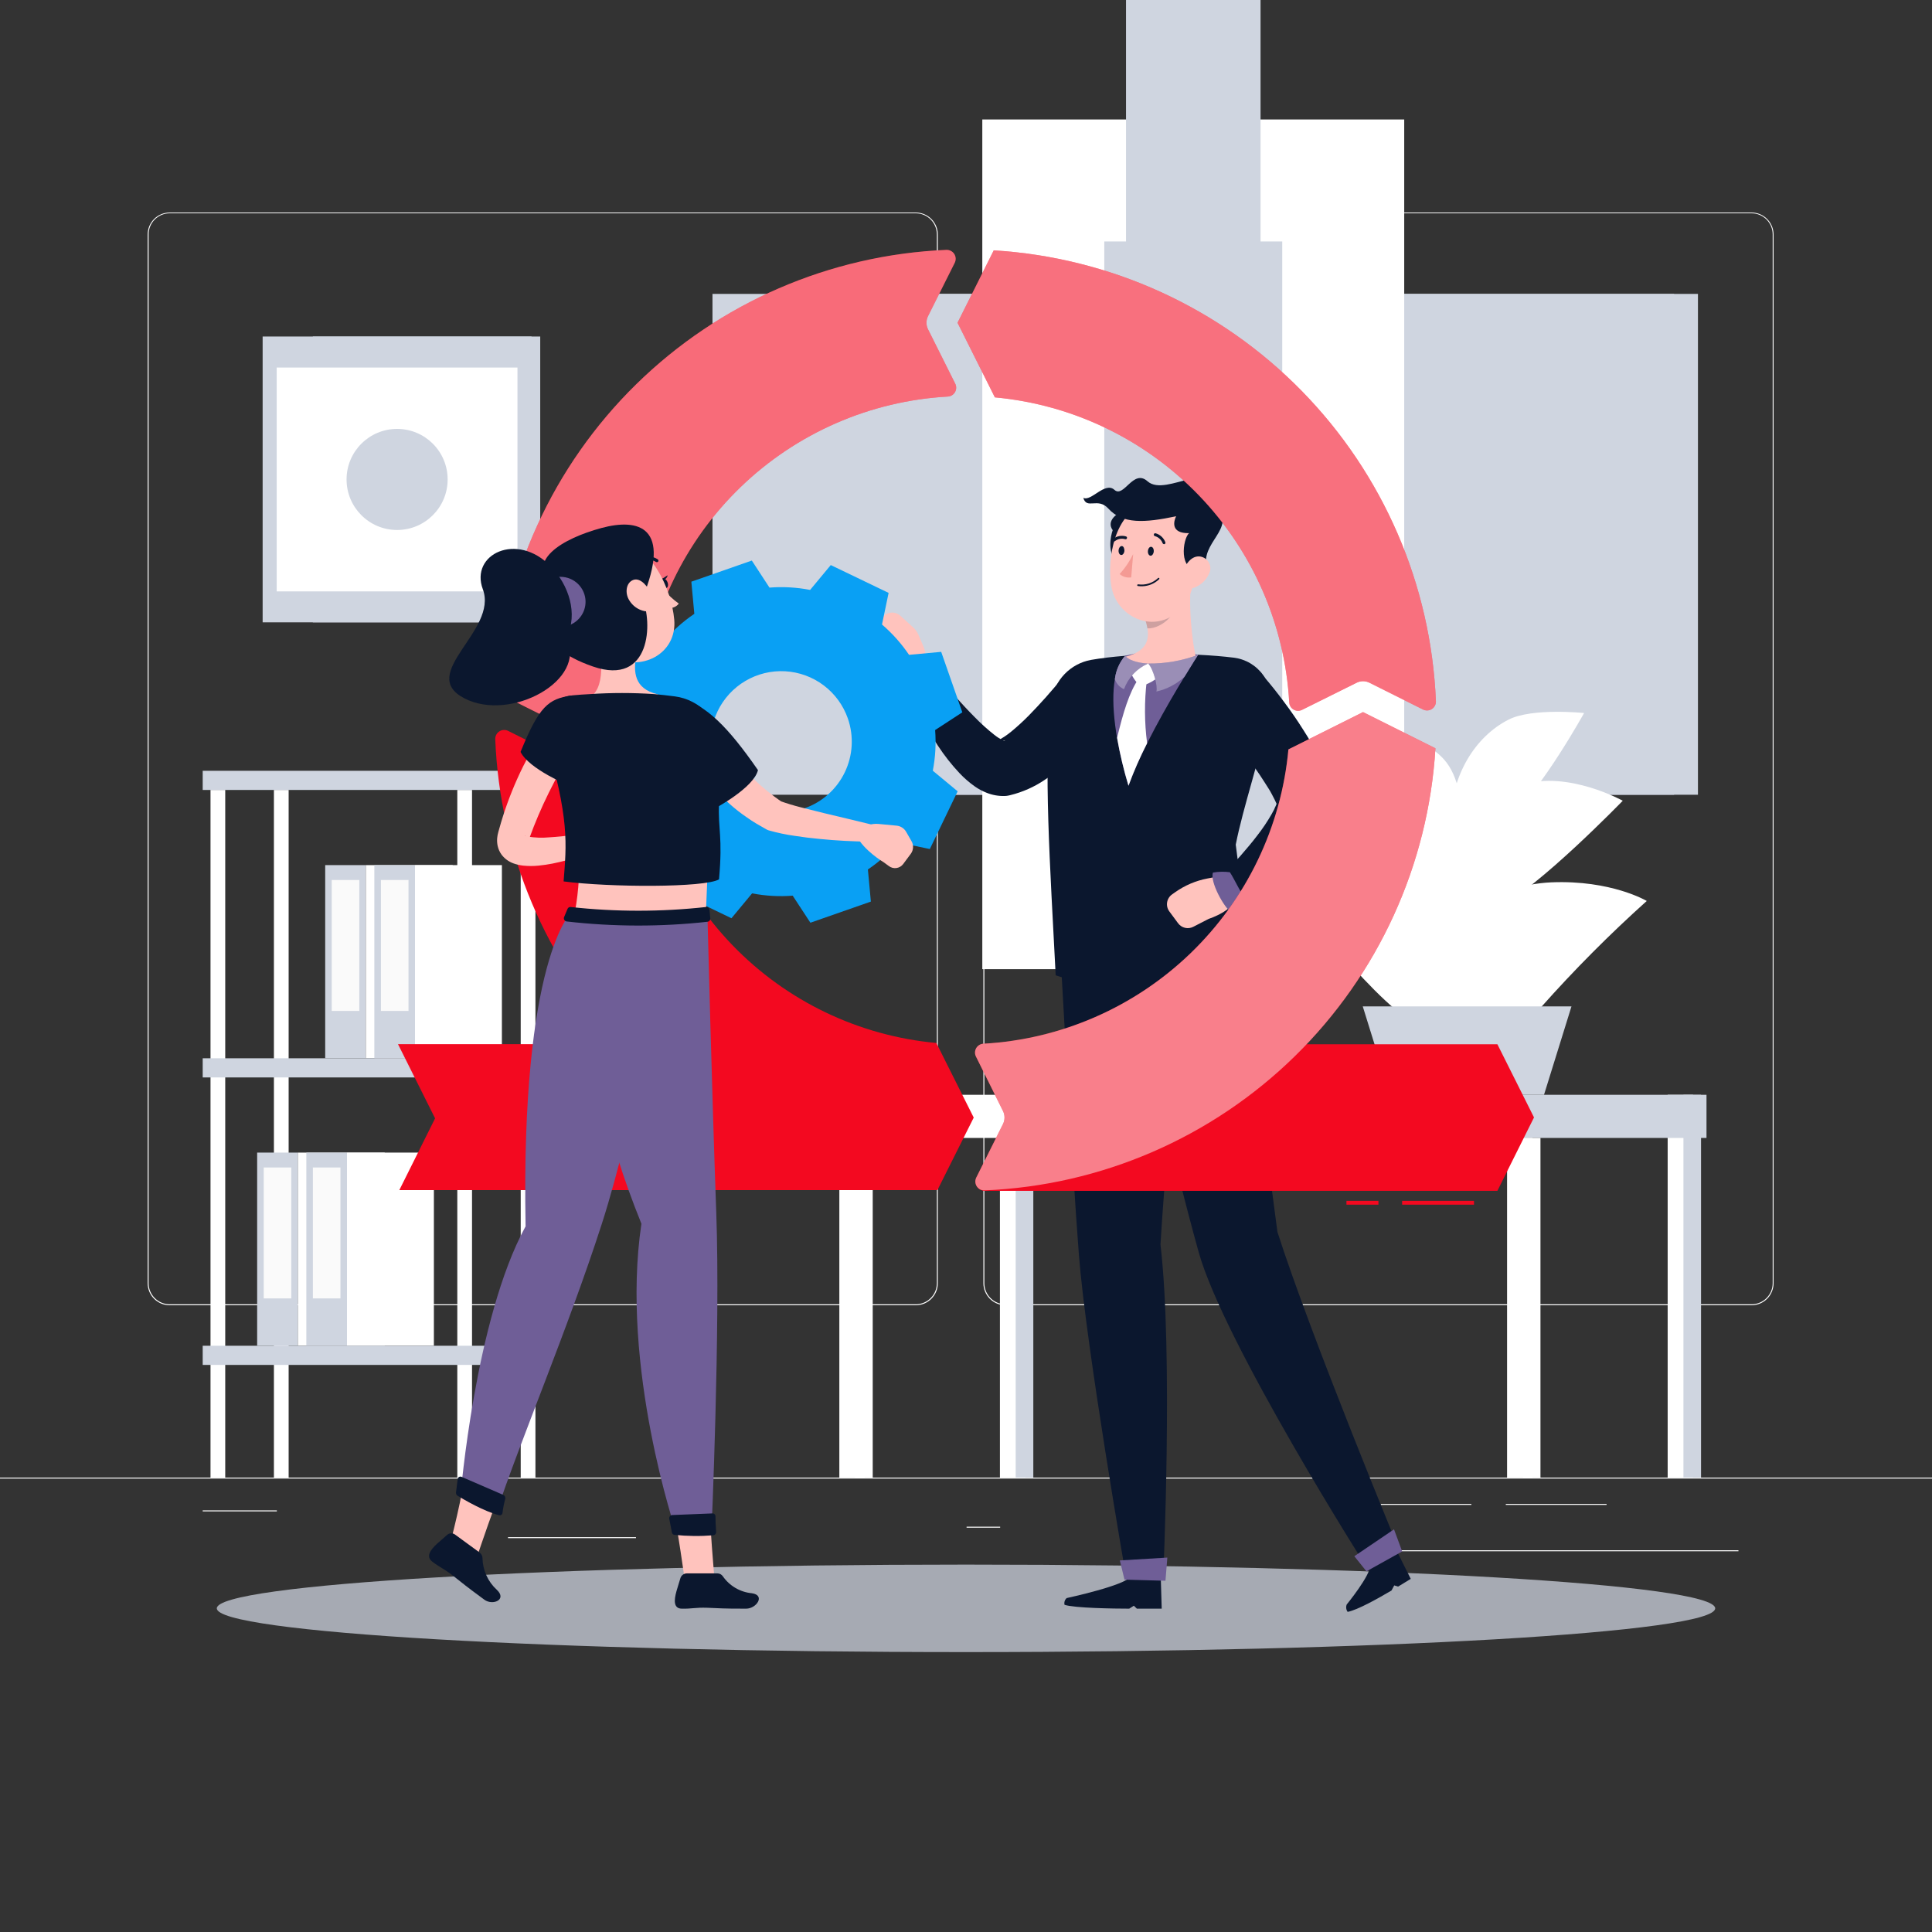 <svg width="500" height="500" viewBox="0 0 500 500" fill="none" xmlns="http://www.w3.org/2000/svg">
<rect x="0" y="0" width="500" height="500" fill="#333333" stroke="none"/>
<g clip-path="url(#clip0_4_619)">
<path d="M500 382.4H0V382.65H500V382.4Z" fill="white"/>
<path d="M164.59 397.82H131.47V398.07H164.59V397.82Z" fill="white"/>
<path d="M258.84 395.11H250.15V395.36H258.84V395.11Z" fill="white"/>
<path d="M71.65 390.89H52.46V391.14H71.65V390.89Z" fill="white"/>
<path d="M415.78 389.21H389.7V389.46H415.78V389.21Z" fill="white"/>
<path d="M380.79 389.21H357.35V389.46H380.79V389.21Z" fill="white"/>
<path d="M449.91 401.21H356.23V401.46H449.91V401.21Z" fill="white"/>
<path d="M237 337.8H43.91C42.397 337.797 40.948 337.195 39.879 336.124C38.81 335.054 38.21 333.603 38.21 332.09V60.66C38.223 59.156 38.829 57.718 39.897 56.658C40.964 55.599 42.406 55.003 43.91 55H237C238.514 55 239.967 55.602 241.038 56.672C242.108 57.743 242.71 59.196 242.71 60.71V332.09C242.71 333.604 242.108 335.057 241.038 336.128C239.967 337.198 238.514 337.8 237 337.8V337.8ZM43.91 55.2C42.464 55.203 41.078 55.779 40.056 56.803C39.034 57.826 38.46 59.214 38.46 60.66V332.09C38.46 333.536 39.034 334.924 40.056 335.947C41.078 336.971 42.464 337.547 43.91 337.55H237C238.447 337.547 239.835 336.971 240.858 335.948C241.881 334.924 242.457 333.537 242.46 332.09V60.66C242.457 59.213 241.881 57.825 240.858 56.802C239.835 55.779 238.447 55.203 237 55.2H43.91Z" fill="white"/>
<path d="M453.31 337.8H260.21C258.696 337.797 257.246 337.195 256.175 336.125C255.105 335.054 254.503 333.604 254.5 332.09V60.66C254.516 59.155 255.124 57.717 256.193 56.658C257.262 55.598 258.705 55.002 260.21 55H453.31C454.812 55.005 456.252 55.602 457.317 56.662C458.382 57.721 458.987 59.158 459 60.66V332.09C459 333.601 458.401 335.05 457.335 336.121C456.268 337.191 454.821 337.795 453.31 337.8V337.8ZM260.21 55.2C258.763 55.203 257.375 55.779 256.352 56.802C255.329 57.825 254.753 59.213 254.75 60.66V332.09C254.753 333.537 255.329 334.924 256.352 335.948C257.375 336.971 258.763 337.547 260.21 337.55H453.31C454.757 337.547 456.145 336.971 457.168 335.948C458.191 334.924 458.767 333.537 458.77 332.09V60.66C458.767 59.213 458.191 57.825 457.168 56.802C456.145 55.779 454.757 55.203 453.31 55.2H260.21Z" fill="white"/>
<path d="M94.69 223.89H84.16V273.87H94.69V223.89Z" fill="#CFD5E0"/>
<path d="M92.99 227.74H85.85V261.63H92.99V227.74Z" fill="#FAFAFA"/>
<path d="M117.16 223.89H94.68V273.87H117.16V223.89Z" fill="white"/>
<path d="M107.41 223.89H96.88V273.87H107.41V223.89Z" fill="#CFD5E0"/>
<path d="M105.72 227.74H98.58V261.63H105.72V227.74Z" fill="#FAFAFA"/>
<path d="M129.89 223.89H107.41V273.87H129.89V223.89Z" fill="white"/>
<path d="M122.16 204.43H118.35V382.39H122.16V204.43Z" fill="white"/>
<path d="M58.29 204.43H54.48V382.39H58.29V204.43Z" fill="white"/>
<path d="M138.57 204.43H134.76V382.39H138.57V204.43Z" fill="white"/>
<path d="M74.7 204.43H70.89V382.39H74.7V204.43Z" fill="white"/>
<path d="M77.08 298.29H66.55V348.27H77.08V298.29Z" fill="#CFD5E0"/>
<path d="M75.39 302.14H68.25V336.03H75.39V302.14Z" fill="#FAFAFA"/>
<path d="M99.56 298.29H77.08V348.27H99.56V298.29Z" fill="white"/>
<path d="M89.81 298.29H79.28V348.27H89.81V298.29Z" fill="#CFD5E0"/>
<path d="M88.11 302.14H80.97V336.03H88.11V302.14Z" fill="#FAFAFA"/>
<path d="M112.29 298.29H89.81V348.27H112.29V298.29Z" fill="white"/>
<path d="M138.57 199.48H52.46V204.44H138.57V199.48Z" fill="#CFD5E0"/>
<path d="M138.57 273.88H52.46V278.84H138.57V273.88Z" fill="#CFD5E0"/>
<path d="M138.57 348.28H52.46V353.24H138.57V348.28Z" fill="#CFD5E0"/>
<path d="M139.81 87.09H80.96V161.06H139.81V87.09Z" fill="#CFD5E0"/>
<path d="M137.56 87.09H67.97V161.06H137.56V87.09Z" fill="#CFD5E0"/>
<path d="M133.92 95.12H71.61V153.05H133.92V95.12Z" fill="white"/>
<path d="M102.77 137.16C109.994 137.16 115.85 131.304 115.85 124.08C115.85 116.856 109.994 111 102.77 111C95.546 111 89.69 116.856 89.69 124.08C89.69 131.304 95.546 137.16 102.77 137.16Z" fill="#CFD5E0"/>
<path d="M439.43 76.06H216.66V205.68H439.43V76.06Z" fill="#CFD5E0"/>
<path d="M433.25 76.06H184.39V205.68H433.25V76.06Z" fill="#CFD5E0"/>
<path d="M363.41 30.92H254.22V250.82H363.41V30.92Z" fill="white"/>
<path d="M326.23 -6.26H291.41V213.64H326.23V-6.26Z" fill="#CFD5E0"/>
<path d="M331.84 62.49H285.79V282.39H331.84V62.49Z" fill="#CFD5E0"/>
<path d="M438.16 283.33H431.59V382.39H438.16V283.33Z" fill="white"/>
<path d="M440.23 283.33H435.67V382.39H440.23V283.33Z" fill="#CFD5E0"/>
<path d="M441.64 283.33H268.29V294.5H441.64V283.33Z" fill="#CFD5E0"/>
<path d="M265.35 294.5H258.78V382.39H265.35V294.5Z" fill="white"/>
<path d="M267.42 294.5H262.86V382.39H267.42V294.5Z" fill="#CFD5E0"/>
<path d="M223.79 294.5H217.22V382.39H223.79V294.5Z" fill="white"/>
<path d="M225.86 294.5H221.3V382.39H225.86V294.5Z" fill="white"/>
<path d="M396.6 294.5H390.03V382.39H396.6V294.5Z" fill="white"/>
<path d="M398.67 294.5H394.11V382.39H398.67V294.5Z" fill="white"/>
<path d="M268.29 283.33H217.22V294.5H268.29V283.33Z" fill="white"/>
<path d="M398.82 260.67C393.23 266.92 373.19 273.43 367.27 253.79C362.96 239.52 387.05 228.96 401.47 228.35C417 227.7 426.18 233.17 426.18 233.17C416.549 241.813 407.414 250.995 398.82 260.67V260.67Z" fill="white"/>
<path d="M367.26 264.83C375.13 265.67 388.51 259.66 383.21 243.14C377.91 226.62 367.09 225.08 359.93 223.7C350.8 221.94 332.55 229.4 332.55 229.4C332.55 229.4 359.4 264 367.26 264.83Z" fill="white"/>
<path d="M387.85 234.65C377.94 239.15 369.63 240.65 374.32 226.65C379.01 212.65 384.72 205.9 394.03 203.05C405.89 199.41 419.97 207.23 419.97 207.23C419.97 207.23 397.75 230.15 387.85 234.65Z" fill="white"/>
<path d="M374.4 233.7C381.96 235.94 387.92 235.47 382.28 221.96C376.64 208.45 372.88 206.76 366.41 204.17C354.41 199.38 344.41 207.98 344.41 207.98C344.41 207.98 366.83 231.46 374.4 233.7Z" fill="white"/>
<path d="M390.86 211.41C382.64 218.61 375.07 223.17 375.41 211.98C375.75 200.79 381.56 190.75 390.41 186.24C396.5 183.13 409.96 184.53 409.96 184.53C409.96 184.53 399.08 204.21 390.86 211.41Z" fill="white"/>
<path d="M369.67 209.54C375.05 213.83 379.67 216.09 378.02 206.99C376.37 197.89 373.32 195.45 368.18 192.24C364.042 189.807 359.128 189.052 354.45 190.13C354.45 190.13 364.29 205.25 369.67 209.54Z" fill="white"/>
<path d="M406.7 260.45H352.68L359.79 283.33H399.59L406.7 260.45Z" fill="#CFD5E0"/>
<path d="M250 427.56C357.082 427.56 443.89 422.492 443.89 416.24C443.89 409.988 357.082 404.92 250 404.92C142.917 404.92 56.11 409.988 56.11 416.24C56.11 422.492 142.917 427.56 250 427.56Z" fill="#A6AAB3"/>
<path d="M287.59 185.14L286.36 186.77C285.96 187.29 285.54 187.77 285.13 188.28C284.32 189.28 283.45 190.28 282.59 191.2C280.822 193.134 278.956 194.977 277 196.72C276 197.61 275 198.48 273.89 199.33C272.78 200.18 271.65 200.99 270.43 201.79C267.693 203.65 264.645 205.004 261.43 205.79L261.08 205.87C260.752 205.946 260.417 205.99 260.08 206C258.449 206.056 256.824 205.77 255.31 205.16C254.251 204.741 253.245 204.201 252.31 203.55C250.863 202.531 249.523 201.368 248.31 200.08C246.254 197.89 244.394 195.524 242.75 193.01C241.18 190.61 239.75 188.19 238.47 185.72C237.164 183.25 235.989 180.713 234.95 178.12C234.584 177.241 234.544 176.26 234.837 175.354C235.13 174.447 235.736 173.675 236.547 173.176C237.358 172.677 238.321 172.484 239.262 172.631C240.203 172.779 241.06 173.257 241.68 173.98L241.77 174.08L246.92 179.9C248.65 181.82 250.38 183.71 252.14 185.48C253.772 187.169 255.516 188.745 257.36 190.2C258.062 190.758 258.823 191.238 259.63 191.63C259.796 191.72 259.981 191.768 260.17 191.77C260.17 191.77 259.94 191.58 259.32 191.58L257.95 191.8C259.298 191.116 260.566 190.284 261.73 189.32C263.303 188.021 264.808 186.643 266.24 185.19C267.73 183.66 269.24 182.06 270.71 180.4L272.89 177.89L274.97 175.44L275.22 175.15C276.579 173.601 278.483 172.636 280.536 172.456C282.588 172.276 284.631 172.895 286.239 174.184C287.846 175.474 288.895 177.333 289.165 179.376C289.435 181.419 288.907 183.487 287.69 185.15L287.59 185.14Z" fill="#0B172E"/>
<path d="M236.47 175.62C232.61 176.22 228.94 169.96 228.94 169.96L226.05 166.52C225.581 165.959 225.325 165.251 225.325 164.52C225.325 163.789 225.581 163.081 226.05 162.52L228.54 159.62C228.811 159.306 229.141 159.05 229.512 158.865C229.882 158.68 230.286 158.571 230.699 158.544C231.113 158.517 231.527 158.573 231.919 158.708C232.31 158.843 232.671 159.054 232.98 159.33L236.29 162.33C236.881 162.861 237.352 163.512 237.67 164.24L238.96 167.24C239.499 168.484 239.675 169.856 239.466 171.196C239.257 172.536 238.672 173.789 237.78 174.81L237.54 175.09C237.249 175.376 236.874 175.562 236.47 175.62V175.62Z" fill="#FFC3BD"/>
<path d="M330.6 318.84C325.71 282.62 323.78 261.13 320.6 243.12L289.79 242.66C289.79 242.66 303.62 300.42 310.2 324C316.78 347.58 354 406.14 354 406.14L362.18 401.28C362.18 401.28 339.4 346.27 330.6 318.84Z" fill="#0B172E"/>
<path d="M348.53 415.24C348.53 415.24 354.69 407.71 354.59 405.16L361.37 401.16L365.1 408.61L361.83 410.61L360.83 410.3L360.12 411.62C356.74 413.62 351.3 416.68 348.77 417.15C348.573 416.878 348.447 416.56 348.405 416.226C348.363 415.892 348.406 415.553 348.53 415.24Z" fill="#0B172E"/>
<path d="M319.26 170.2C308.37 168.85 292.8 168.97 282.36 170.78C279.753 171.254 277.361 172.535 275.521 174.443C273.682 176.35 272.489 178.787 272.11 181.41C269.91 197.17 271.8 224.72 273.21 252.41C297.04 260.57 322.21 252.3 322.21 252.3C323.08 246.7 321.13 228.37 319.81 218.59C321.81 208.48 325.95 196.91 328.71 183.49C329.04 181.99 329.053 180.437 328.747 178.931C328.441 177.426 327.823 176.001 326.932 174.749C326.042 173.497 324.899 172.446 323.578 171.662C322.257 170.879 320.786 170.381 319.26 170.2V170.2Z" fill="#0B172E"/>
<path d="M291.18 169.72C289.708 171.424 288.785 173.533 288.53 175.77C287.41 182.17 288.68 192.04 292.05 203.35C295.28 194.24 302.23 182.18 306.51 175.18C308.51 171.86 309.94 169.67 310.07 169.47C303.847 168.017 297.363 168.102 291.18 169.72Z" fill="#6F5E97"/>
<path d="M308.48 149.39L296.08 159.56C297.68 163.83 298.19 168.27 291.18 169.98C289.43 172.3 292.52 174.98 295.42 176.16C300.1 175.58 306.69 174.02 309.54 170.16C308.64 167 307.28 155.7 308.48 149.39Z" fill="#FFC3BD"/>
<path d="M292.46 173.59C292.976 175.079 293.86 176.414 295.03 177.47C296.92 177.47 299.69 175.34 299.69 175.34C299.69 175.34 298.62 172.34 297.12 171.73C293.28 172.67 292.46 173.59 292.46 173.59Z" fill="white"/>
<path d="M296.78 176.16C296.485 175.936 296.148 175.774 295.789 175.683C295.43 175.592 295.056 175.574 294.69 175.63C292.21 179.16 290.63 184.63 289.1 190.95C289.832 195.139 290.817 199.28 292.05 203.35C293.434 199.59 295.044 195.916 296.87 192.35C296.172 186.978 296.142 181.54 296.78 176.16V176.16Z" fill="white"/>
<path opacity="0.2" d="M303.31 153.63L296.08 159.55C296.472 160.538 296.763 161.563 296.95 162.61C299.75 162.81 303.65 159.98 303.83 157.42C303.89 156.136 303.714 154.851 303.31 153.63V153.63Z" fill="#0B172E"/>
<path d="M289.9 132.56C285.9 134.88 287.97 137.19 287.97 137.19C287.97 137.19 286.26 141.79 288.53 144.96C299.17 132.22 289.9 132.56 289.9 132.56Z" fill="#0B172E"/>
<path d="M310.26 142.45C309.13 150.23 308.86 154.84 304.58 158.5C298.12 163.99 288.76 159.5 287.58 151.5C286.48 144.32 288.51 132.8 296.44 130.39C298.195 129.864 300.054 129.792 301.844 130.18C303.635 130.567 305.297 131.402 306.678 132.607C308.058 133.811 309.11 135.346 309.737 137.067C310.363 138.788 310.543 140.64 310.26 142.45V142.45Z" fill="#FFC3BD"/>
<path d="M310.08 147.31C305.08 147.83 306.01 139.6 307.72 137.98C302.84 138.07 303.78 134.81 304.38 133.61C296.25 135.32 290.5 135.68 286.83 131.61C284.11 128.61 281.22 131.97 280.36 128.83C282.36 129.9 285.97 124.55 288.41 126.77C290.85 128.99 293.28 121.23 296.97 124.55C301.97 129 315.09 116.88 313.89 130.24C320.74 136.01 311.53 139.66 312.13 145.79C310.25 148.6 310.08 147.31 310.08 147.31Z" fill="#0B172E"/>
<path d="M311.26 131.9C311.139 131.899 311.023 131.855 310.931 131.777C310.84 131.698 310.779 131.589 310.76 131.47C310.743 131.339 310.779 131.206 310.859 131.101C310.94 130.996 311.059 130.927 311.19 130.91C312.808 130.482 314.224 129.498 315.19 128.13C315.479 127.724 315.673 127.257 315.758 126.766C315.843 126.274 315.816 125.77 315.68 125.29C315.646 125.161 315.664 125.025 315.729 124.909C315.794 124.793 315.902 124.707 316.03 124.67C316.092 124.652 316.158 124.646 316.222 124.653C316.287 124.661 316.349 124.681 316.406 124.712C316.463 124.744 316.513 124.787 316.553 124.838C316.593 124.889 316.623 124.947 316.64 125.01C316.812 125.628 316.847 126.275 316.742 126.908C316.636 127.54 316.393 128.142 316.03 128.67C314.908 130.291 313.228 131.442 311.31 131.9H311.26Z" fill="#0B172E"/>
<path d="M312.9 148.49C312.163 150.136 310.804 151.423 309.12 152.07C306.88 152.91 305.53 150.95 305.97 148.72C306.37 146.72 307.97 143.88 310.35 144C310.861 144.033 311.356 144.193 311.789 144.465C312.223 144.737 312.583 145.112 312.836 145.557C313.089 146.003 313.227 146.504 313.238 147.016C313.249 147.527 313.133 148.034 312.9 148.49Z" fill="#FFC3BD"/>
<path d="M298.59 142.73C298.53 143.37 298.15 143.86 297.74 143.82C297.33 143.78 297.02 143.23 297.08 142.59C297.14 141.95 297.51 141.47 297.93 141.51C298.35 141.55 298.64 142.1 298.59 142.73Z" fill="#0B172E"/>
<path d="M291 142.55C290.94 143.19 290.56 143.67 290.15 143.63C289.74 143.59 289.43 143.05 289.49 142.41C289.55 141.77 289.92 141.29 290.34 141.32C290.76 141.35 291 141.91 291 142.55Z" fill="#0B172E"/>
<path d="M293.26 143.4C292.342 145.279 291.164 147.02 289.76 148.57C290.168 148.923 290.647 149.182 291.165 149.331C291.683 149.479 292.228 149.513 292.76 149.43L293.26 143.4Z" fill="#ED847E" fill-opacity="0.64"/>
<path d="M301.19 140.82C301.253 140.835 301.318 140.835 301.38 140.82C301.472 140.782 301.546 140.71 301.585 140.618C301.625 140.526 301.626 140.423 301.59 140.33C301.38 139.77 301.041 139.268 300.599 138.864C300.158 138.461 299.627 138.168 299.05 138.01C299.002 138 298.953 137.999 298.904 138.008C298.856 138.017 298.81 138.036 298.769 138.063C298.729 138.09 298.693 138.125 298.666 138.165C298.639 138.206 298.62 138.252 298.61 138.3C298.589 138.398 298.608 138.5 298.662 138.585C298.717 138.669 298.802 138.728 298.9 138.75V138.75C299.357 138.88 299.776 139.116 300.124 139.439C300.472 139.763 300.738 140.164 300.9 140.61C300.928 140.666 300.969 140.714 301.02 140.75C301.07 140.787 301.129 140.811 301.19 140.82V140.82Z" fill="#0B172E"/>
<path d="M288.17 140.12C288.229 140.139 288.291 140.144 288.352 140.133C288.413 140.123 288.471 140.098 288.52 140.06C288.888 139.767 289.32 139.567 289.782 139.476C290.243 139.386 290.719 139.408 291.17 139.54C291.217 139.557 291.266 139.565 291.316 139.563C291.365 139.561 291.414 139.548 291.459 139.527C291.504 139.505 291.544 139.475 291.576 139.438C291.609 139.401 291.634 139.357 291.65 139.31C291.683 139.217 291.678 139.115 291.637 139.026C291.596 138.936 291.522 138.866 291.43 138.83C290.86 138.659 290.258 138.627 289.673 138.736C289.089 138.846 288.539 139.094 288.07 139.46C287.989 139.52 287.936 139.609 287.921 139.708C287.906 139.808 287.931 139.909 287.99 139.99C288.038 140.047 288.1 140.092 288.17 140.12V140.12Z" fill="#0B172E"/>
<path d="M310.08 169.46C309.95 169.66 308.53 171.85 306.52 175.17C304.479 177.051 301.978 178.362 299.27 178.97C299.68 177.63 298.48 173.11 297.15 171.72C301.563 171.778 305.948 171.011 310.08 169.46V169.46Z" fill="#6F5E97"/>
<path opacity="0.3" d="M310.08 169.46C309.95 169.66 308.53 171.85 306.52 175.17C304.479 177.051 301.978 178.362 299.27 178.97C299.68 177.63 298.48 173.11 297.15 171.72C301.563 171.778 305.948 171.011 310.08 169.46V169.46Z" fill="white"/>
<path d="M297.12 171.73C295.687 172.355 294.395 173.265 293.324 174.405C292.253 175.545 291.425 176.89 290.89 178.36C290.336 178.12 289.839 177.765 289.432 177.318C289.025 176.872 288.718 176.344 288.53 175.77C288.785 173.533 289.708 171.424 291.18 169.72C291.9 170.64 293.88 171.55 297.12 171.73Z" fill="#6F5E97"/>
<path opacity="0.3" d="M297.12 171.73C295.687 172.355 294.395 173.265 293.324 174.405C292.253 175.545 291.425 176.89 290.89 178.36C290.336 178.12 289.839 177.765 289.432 177.318C289.025 176.872 288.718 176.344 288.53 175.77C288.785 173.533 289.708 171.424 291.18 169.72C291.9 170.64 293.88 171.55 297.12 171.73Z" fill="white"/>
<path d="M326.85 174.84C328.85 177.12 330.56 179.31 332.3 181.64C334.04 183.97 335.68 186.32 337.24 188.81C338.877 191.338 340.367 193.959 341.7 196.66C342.427 198.112 343.077 199.601 343.65 201.12C344.336 202.907 344.835 204.76 345.14 206.65L345.22 207.14C345.38 208.148 345.28 209.181 344.93 210.14C343.787 213.162 342.152 215.973 340.09 218.46C339.189 219.588 338.225 220.663 337.2 221.68C336.2 222.68 335.2 223.68 334.2 224.53C332.148 226.281 329.987 227.901 327.73 229.38C325.493 230.875 323.154 232.211 320.73 233.38C319.88 233.864 318.883 234.02 317.926 233.818C316.97 233.617 316.12 233.072 315.538 232.286C314.955 231.501 314.681 230.529 314.766 229.555C314.851 228.581 315.29 227.672 316 227L316.18 226.81C317.73 225.13 319.44 223.32 320.98 221.55C322.52 219.78 324.06 217.98 325.43 216.16C326.771 214.442 327.987 212.631 329.07 210.74C329.975 209.204 330.649 207.543 331.07 205.81L330.86 209.26C330.58 208.455 330.246 207.67 329.86 206.91C329.37 205.97 328.86 204.91 328.2 203.91C327.54 202.91 326.91 201.84 326.2 200.8C325.49 199.76 324.78 198.7 324.03 197.65C322.52 195.56 320.96 193.44 319.35 191.35L314.55 185.16L314.45 185.03C313.147 183.389 312.541 181.302 312.761 179.218C312.981 177.134 314.009 175.219 315.626 173.886C317.242 172.552 319.317 171.906 321.405 172.087C323.493 172.267 325.426 173.259 326.79 174.85L326.85 174.84Z" fill="#0B172E"/>
<path d="M320 231.71C320.023 231.279 319.892 230.853 319.63 230.51L317.45 227.51C317.243 227.222 316.958 227 316.628 226.868C316.299 226.737 315.938 226.703 315.59 226.77L312.49 227.35C309.485 227.921 306.637 229.132 304.14 230.9L303.32 231.48C302.982 231.719 302.696 232.024 302.477 232.375C302.258 232.727 302.112 233.119 302.047 233.528C301.982 233.937 301.999 234.355 302.097 234.757C302.196 235.159 302.373 235.537 302.62 235.87L304.89 238.94C305.328 239.533 305.963 239.951 306.681 240.12C307.399 240.289 308.154 240.196 308.81 239.86L312.81 237.8C312.81 237.8 319.77 235.61 320 231.71Z" fill="#FFC3BD"/>
<path d="M318.29 225.73C316.837 225.539 315.364 225.57 313.92 225.82C313.03 228.11 316.81 235 318.75 236.2C319.99 235.91 322.81 233.49 322.81 233.49C321.15 231.28 319.43 227.42 318.29 225.73Z" fill="#6F5E97"/>
<path d="M241.78 174C241.812 172.536 241.619 171.076 241.21 169.67C238.84 169.04 232.41 173.55 231.43 175.61C231.85 176.81 234.57 179.35 234.57 179.35C236.59 177.45 240.23 175.31 241.78 174Z" fill="#6F5E97"/>
<path d="M353.64 406.66L362.88 401.51L360.77 395.79L350.5 402.75L353.64 406.66Z" fill="#6F5E97"/>
<path d="M300.33 322.1C302.53 285.56 306.75 261.1 304.99 243.1L274.22 242.64C274.22 242.64 277.34 300.64 279.22 324.76C281.1 348.88 291.5 408.52 291.5 408.52H301.02C301.02 408.52 303.67 350.38 300.33 322.1Z" fill="#0B172E"/>
<path d="M276.06 413.58C276.06 413.58 291.53 410.24 292.51 408H300.4L300.65 416.32H294.22L293.44 415.56L292.24 416.32C288.31 416.32 278 416.17 275.5 415.32C275.425 415.007 275.438 414.678 275.536 414.372C275.635 414.065 275.816 413.791 276.06 413.58V413.58Z" fill="#0B172E"/>
<path d="M291.02 408.81L301.62 409.1L302.11 403.1L289.81 403.84L291.02 408.81Z" fill="#6F5E97"/>
<path d="M295.7 151.72C295.292 151.734 294.884 151.714 294.48 151.66C294.452 151.655 294.426 151.645 294.403 151.63C294.379 151.614 294.36 151.594 294.345 151.571C294.329 151.547 294.319 151.521 294.315 151.493C294.311 151.465 294.313 151.437 294.32 151.41C294.33 151.353 294.362 151.303 294.408 151.269C294.455 151.235 294.513 151.221 294.57 151.23C295.483 151.361 296.414 151.286 297.295 151.011C298.176 150.736 298.984 150.268 299.66 149.64C299.676 149.613 299.698 149.59 299.724 149.573C299.75 149.555 299.78 149.544 299.811 149.539C299.842 149.535 299.874 149.538 299.904 149.547C299.933 149.556 299.961 149.572 299.984 149.594C300.007 149.615 300.025 149.641 300.036 149.671C300.048 149.7 300.052 149.731 300.05 149.763C300.048 149.794 300.038 149.824 300.023 149.852C300.007 149.879 299.986 149.902 299.96 149.92C298.811 151.025 297.294 151.666 295.7 151.72V151.72Z" fill="#0B172E"/>
<path d="M356.74 310.77H348.46V311.77H356.74V310.77Z" fill="#F30920"/>
<path d="M381.47 310.77H362.87V311.77H381.47V310.77Z" fill="#F30920"/>
<path d="M387.52 270.25H271.52L252.82 304.8C252.632 305.148 252.538 305.54 252.546 305.935C252.553 306.331 252.663 306.718 252.864 307.059C253.065 307.4 253.351 307.683 253.694 307.881C254.036 308.079 254.424 308.186 254.82 308.19H387.52L397 289.19L387.52 270.25Z" fill="#F30920"/>
<path d="M257.47 102.84C277.52 104.683 296.241 113.666 310.223 128.153C324.206 142.64 332.519 161.668 333.65 181.77C333.667 182.152 333.78 182.523 333.978 182.851C334.176 183.178 334.452 183.45 334.782 183.643C335.112 183.836 335.486 183.943 335.868 183.955C336.25 183.967 336.629 183.882 336.97 183.71L351.06 176.71C351.584 176.439 352.165 176.298 352.755 176.298C353.345 176.298 353.926 176.439 354.45 176.71L368.28 183.62C368.639 183.8 369.038 183.883 369.439 183.861C369.839 183.839 370.227 183.713 370.564 183.494C370.901 183.276 371.174 182.973 371.358 182.616C371.541 182.26 371.628 181.861 371.61 181.46C370.363 151.298 357.972 122.67 336.833 101.118C315.695 79.565 287.313 66.621 257.18 64.79L247.81 83.53L257.47 102.84Z" fill="#F30920"/>
<path opacity="0.6" d="M257.47 102.84C277.52 104.683 296.241 113.666 310.223 128.153C324.206 142.64 332.519 161.668 333.65 181.77C333.667 182.152 333.78 182.523 333.978 182.851C334.176 183.178 334.452 183.45 334.782 183.643C335.112 183.836 335.486 183.943 335.868 183.955C336.25 183.967 336.629 183.882 336.97 183.71L351.06 176.71C351.584 176.439 352.165 176.298 352.755 176.298C353.345 176.298 353.926 176.439 354.45 176.71L368.28 183.62C368.639 183.8 369.038 183.883 369.439 183.861C369.839 183.839 370.227 183.713 370.564 183.494C370.901 183.276 371.174 182.973 371.358 182.616C371.541 182.26 371.628 181.861 371.61 181.46C370.363 151.298 357.972 122.67 336.833 101.118C315.695 79.565 287.313 66.621 257.18 64.79L247.81 83.53L257.47 102.84Z" fill="white" fill-opacity="0.7"/>
<path d="M166.35 178.81C168.193 158.759 177.177 140.036 191.667 126.054C206.156 112.071 225.186 103.758 245.29 102.63C245.67 102.609 246.039 102.493 246.363 102.294C246.688 102.095 246.957 101.819 247.149 101.49C247.34 101.161 247.447 100.789 247.459 100.409C247.472 100.028 247.389 99.651 247.22 99.31L240.17 85.22C239.908 84.692 239.772 84.11 239.772 83.52C239.772 82.93 239.908 82.349 240.17 81.82L247.09 68C247.267 67.64 247.348 67.241 247.324 66.84C247.3 66.44 247.173 66.053 246.954 65.717C246.735 65.381 246.432 65.108 246.076 64.924C245.719 64.74 245.321 64.653 244.92 64.67C214.773 65.941 186.166 78.34 164.626 99.47C143.086 120.6 130.14 148.963 128.29 179.08L147 188.45L166.35 178.81Z" fill="#F30920"/>
<path opacity="0.4" d="M166.35 178.81C168.193 158.759 177.177 140.036 191.667 126.054C206.156 112.071 225.186 103.758 245.29 102.63C245.67 102.609 246.039 102.493 246.363 102.294C246.688 102.095 246.957 101.819 247.149 101.49C247.34 101.161 247.447 100.789 247.459 100.409C247.472 100.028 247.389 99.651 247.22 99.31L240.17 85.22C239.908 84.692 239.772 84.11 239.772 83.52C239.772 82.93 239.908 82.349 240.17 81.82L247.09 68C247.267 67.64 247.348 67.241 247.324 66.84C247.3 66.44 247.173 66.053 246.954 65.717C246.735 65.381 246.432 65.108 246.076 64.924C245.719 64.74 245.321 64.653 244.92 64.67C214.773 65.941 186.166 78.34 164.626 99.47C143.086 120.6 130.14 148.963 128.29 179.08L147 188.45L166.35 178.81Z" fill="white"/>
<path d="M242.32 269.92C222.27 268.08 203.548 259.099 189.564 244.614C175.58 230.129 167.263 211.102 166.13 191C166.112 190.619 165.999 190.249 165.802 189.924C165.605 189.598 165.329 189.326 165.001 189.133C164.672 188.941 164.3 188.833 163.92 188.82C163.539 188.807 163.161 188.89 162.82 189.06L148.74 196.06C148.21 196.328 147.624 196.469 147.03 196.47C146.442 196.467 145.864 196.327 145.34 196.06L131.5 189.15C131.141 188.973 130.742 188.892 130.343 188.916C129.943 188.939 129.557 189.066 129.221 189.284C128.886 189.502 128.612 189.803 128.428 190.158C128.244 190.513 128.155 190.91 128.17 191.31C129.355 220.806 141.246 248.859 161.62 270.22H103L112.6 289.43L103.34 308H242.6L252 289.23L242.32 269.92Z" fill="#F30920"/>
<path d="M333.44 193.94C331.595 213.988 322.611 232.707 308.124 246.687C293.637 260.667 274.611 268.98 254.51 270.11C254.129 270.13 253.759 270.244 253.433 270.443C253.108 270.641 252.836 270.917 252.644 271.247C252.452 271.576 252.344 271.948 252.331 272.329C252.318 272.71 252.4 273.088 252.57 273.43L259.57 287.52C259.832 288.047 259.968 288.627 259.968 289.215C259.968 289.803 259.832 290.383 259.57 290.91L252.66 304.74C252.48 305.099 252.397 305.498 252.419 305.899C252.441 306.299 252.567 306.687 252.786 307.024C253.004 307.361 253.307 307.634 253.664 307.818C254.02 308.001 254.419 308.088 254.82 308.07C284.979 306.824 313.604 294.435 335.156 273.301C356.708 252.166 369.654 223.789 371.49 193.66L352.75 184.29L333.44 193.94Z" fill="#F30920"/>
<path opacity="0.8" d="M333.44 193.94C331.595 213.988 322.611 232.707 308.124 246.687C293.637 260.667 274.611 268.98 254.51 270.11C254.129 270.13 253.759 270.244 253.433 270.443C253.108 270.641 252.836 270.917 252.644 271.247C252.452 271.576 252.344 271.948 252.331 272.329C252.318 272.71 252.4 273.088 252.57 273.43L259.57 287.52C259.832 288.047 259.968 288.627 259.968 289.215C259.968 289.803 259.832 290.383 259.57 290.91L252.66 304.74C252.48 305.099 252.397 305.498 252.419 305.899C252.441 306.299 252.567 306.687 252.786 307.024C253.004 307.361 253.307 307.634 253.664 307.818C254.02 308.001 254.419 308.088 254.82 308.07C284.979 306.824 313.604 294.435 335.156 273.301C356.708 252.166 369.654 223.789 371.49 193.66L352.75 184.29L333.44 193.94Z" fill="white" fill-opacity="0.6"/>
<path d="M249.05 184.35L243.58 168.7L235.26 169.47C233.286 166.554 230.932 163.914 228.26 161.62L229.97 153.44L215 146.24L209.66 152.67C206.196 151.998 202.658 151.797 199.14 152.07L194.57 145.07L178.92 150.54L179.69 158.86C176.774 160.834 174.134 163.188 171.84 165.86L163.65 164.15L156.45 179.09L162.89 184.43C162.218 187.894 162.017 191.432 162.29 194.95L155.29 199.52L160.76 215.17L169.07 214.4C171.044 217.319 173.398 219.962 176.07 222.26L174.36 230.44L189.3 237.64L194.64 231.2C198.1 231.872 201.636 232.073 205.15 231.8L209.73 238.8L225.38 233.33L224.61 225.02C227.523 223.042 230.163 220.689 232.46 218.02L240.64 219.73L247.84 204.79L241.41 199.46C242.081 195.996 242.283 192.458 242.01 188.94L249.05 184.35ZM208.21 209.19C204.801 210.382 201.115 210.537 197.618 209.634C194.121 208.731 190.97 206.811 188.564 204.118C186.158 201.424 184.605 198.078 184.101 194.501C183.597 190.925 184.165 187.28 185.733 184.026C187.301 180.772 189.799 178.057 192.91 176.223C196.021 174.389 199.607 173.519 203.213 173.723C206.819 173.927 210.283 175.195 213.168 177.368C216.053 179.541 218.229 182.52 219.42 185.93C221.015 190.501 220.73 195.518 218.628 199.879C216.526 204.241 212.779 207.589 208.21 209.19Z" fill="#09A0F4"/>
<path d="M148.1 194.24C147.63 194.98 147.1 195.95 146.51 196.82C145.92 197.69 145.45 198.64 144.94 199.57C143.94 201.42 142.94 203.3 142 205.21C140.116 209.02 138.447 212.933 137 216.93C136.37 218.51 137 217.57 136.27 216.58C135.93 216.17 135.71 216.18 135.83 216.25C136.053 216.375 136.297 216.46 136.55 216.5C138.41 216.808 140.303 216.875 142.18 216.7C146.33 216.45 150.72 215.82 154.98 215.13H155C155.545 215.038 156.105 215.152 156.572 215.448C157.039 215.745 157.379 216.203 157.528 216.736C157.677 217.268 157.624 217.837 157.379 218.332C157.133 218.828 156.714 219.215 156.2 219.42C151.941 221.197 147.52 222.56 143 223.49C141.84 223.71 140.65 223.9 139.4 224.02C138.07 224.158 136.73 224.158 135.4 224.02C134.547 223.929 133.708 223.738 132.9 223.45C131.672 223.014 130.597 222.229 129.81 221.19C129.331 220.532 128.991 219.784 128.81 218.99C128.653 218.298 128.606 217.586 128.67 216.88C128.719 216.345 128.82 215.816 128.97 215.3L129.21 214.46C130.449 209.996 132.027 205.634 133.93 201.41C134.87 199.3 135.93 197.22 137.02 195.19C137.58 194.17 138.16 193.17 138.76 192.19C139.38 191.19 139.96 190.24 140.76 189.19C141.449 188.263 142.468 187.637 143.606 187.441C144.744 187.245 145.914 187.493 146.874 188.136C147.834 188.778 148.51 189.765 148.762 190.892C149.015 192.019 148.824 193.2 148.23 194.19L148.1 194.24Z" fill="#FFC3BD"/>
<path d="M165.09 219.65L163 221.38C162.615 221.704 162.158 221.93 161.667 222.04C161.176 222.15 160.666 222.139 160.18 222.01L155.57 220.8C154.663 220.559 153.827 220.105 153.131 219.475C152.435 218.845 151.9 218.058 151.57 217.18L151.16 216.08C154.42 212.97 160.23 212 160.23 212L161.86 211.55C162.192 211.445 162.541 211.408 162.887 211.439C163.233 211.471 163.57 211.571 163.877 211.734C164.184 211.897 164.455 212.119 164.676 212.388C164.896 212.657 165.061 212.967 165.16 213.3L166.16 216.51C166.31 217.081 166.289 217.683 166.099 218.241C165.908 218.8 165.557 219.29 165.09 219.65Z" fill="#FFC3BD"/>
<path d="M153.87 161.07C155.31 166.38 157.07 176.07 153.62 179.65C153.62 179.65 150.97 184.65 166.62 183.82C177.62 183.26 170.11 179.65 170.11 179.65C164.11 178.23 163.91 173.84 164.64 169.72L153.87 161.07Z" fill="#FFC3BD"/>
<path d="M130.79 383.15L120.64 379.41C119.75 387.25 116.57 399.22 116.57 399.22L123.69 402.22C123.69 402.22 128.43 387.92 130.79 383.15Z" fill="#FFC3BD"/>
<path d="M125.35 414C119.92 410 120.35 410.22 117.35 407.88C114.8 405.88 113.96 405.75 111.89 404.16C110.16 402.84 111.33 401.16 113.15 399.48C113.84 398.85 114.71 398.15 115.7 397.24C115.978 396.987 116.336 396.838 116.712 396.82C117.088 396.802 117.459 396.915 117.76 397.14L124.12 401.79C124.352 401.963 124.541 402.188 124.671 402.446C124.802 402.705 124.87 402.99 124.87 403.28C124.903 404.823 125.25 406.343 125.89 407.748C126.529 409.152 127.448 410.412 128.59 411.45C131.29 414 127.52 415.59 125.35 414Z" fill="#0B172E"/>
<path d="M174.76 236C174.76 236 164.07 291.05 155.76 316.7C147.06 343.7 134.34 373.63 128.57 391.18C126.78 391.41 121.67 389.28 119.17 387.18C119.17 387.18 122.98 341.18 136.02 317.38C134.72 247.94 147.92 236 147.92 236H174.76Z" fill="#6F5E97"/>
<path d="M130.77 387.87C130.431 389.068 130.191 390.293 130.05 391.53C130.039 391.636 130.005 391.737 129.949 391.828C129.894 391.918 129.818 391.994 129.728 392.051C129.639 392.108 129.538 392.144 129.432 392.156C129.327 392.168 129.22 392.155 129.12 392.12C125.22 391.12 120.12 388.12 118.45 387.12C118.301 387.033 118.18 386.904 118.102 386.75C118.024 386.595 117.992 386.422 118.01 386.25L118.46 382.73C118.479 382.623 118.522 382.521 118.587 382.433C118.651 382.345 118.735 382.274 118.832 382.223C118.928 382.173 119.035 382.146 119.144 382.143C119.253 382.141 119.361 382.164 119.46 382.21L130.18 386.85C130.383 386.922 130.554 387.065 130.662 387.252C130.77 387.438 130.809 387.658 130.77 387.87V387.87Z" fill="#0B172E"/>
<path d="M183.65 387.86L173.9 388.58C175.5 396.36 177.17 408.64 177.17 408.64H184.91C184.91 408.64 183.53 393.19 183.65 387.86Z" fill="#FFC3BD"/>
<path d="M193.1 416.32C186.37 416.32 186.85 416.22 183.1 416.09C179.86 415.98 179.1 416.38 176.48 416.32C174.31 416.32 174.39 414.2 175.07 411.8C175.32 410.88 175.69 409.8 176.07 408.49C176.169 408.117 176.389 407.788 176.694 407.553C177 407.318 177.374 407.19 177.76 407.19H185.64C185.922 407.186 186.201 407.252 186.45 407.383C186.7 407.514 186.913 407.706 187.07 407.94C187.927 409.172 189.041 410.203 190.336 410.961C191.632 411.719 193.076 412.186 194.57 412.33C198.15 412.82 195.79 416.32 193.1 416.32Z" fill="#0B172E"/>
<path d="M183.06 236C183.06 236 184.28 284 185.37 313.85C186.46 343.7 184.12 396.53 184.12 396.53C183.9 397.98 176.29 397.4 175 396.53C175 396.53 160.45 353.73 166 316.7C146.52 268.7 152.14 237.18 152.14 237.18L183.06 236Z" fill="#6F5E97"/>
<path d="M185.16 392.47C185.16 393.47 185.25 395.22 185.34 396.47C185.352 396.678 185.284 396.883 185.15 397.042C185.016 397.202 184.827 397.305 184.62 397.33C181.267 397.606 177.896 397.569 174.55 397.22C174.389 397.207 174.237 397.141 174.118 397.033C173.998 396.924 173.918 396.779 173.89 396.62L173.21 393.09C173.183 392.972 173.183 392.849 173.21 392.731C173.236 392.612 173.289 392.501 173.363 392.405C173.438 392.31 173.533 392.232 173.641 392.177C173.75 392.123 173.869 392.093 173.99 392.09L184.38 391.67C184.486 391.664 184.592 391.681 184.69 391.719C184.789 391.757 184.878 391.816 184.952 391.892C185.026 391.968 185.083 392.059 185.119 392.159C185.155 392.258 185.169 392.364 185.16 392.47V392.47Z" fill="#0B172E"/>
<path d="M149.8 227.58C149.635 230.388 149.301 233.183 148.8 235.95H182.7L183.06 227.32C183.06 227.32 156.9 225.84 149.8 227.58Z" fill="#FFC3BD"/>
<path d="M186.32 192.34C186.523 197.554 186.443 202.775 186.08 207.98C185.8 214.78 187.08 216.44 186.08 227.58C182.36 229.75 157.89 229.67 145.86 228.11C146.59 218.48 147.48 211.99 140.96 190.32C139.45 185.32 142.82 180.47 148.21 179.95C149.65 179.82 151.21 179.7 152.74 179.63C158.237 179.26 163.753 179.26 169.25 179.63C171.04 179.78 172.9 180 174.68 180.23C181.06 181.07 186.12 186.32 186.32 192.34Z" fill="#0B172E"/>
<path d="M235.84 217.59L234.49 215.24C234.235 214.806 233.881 214.438 233.457 214.167C233.033 213.896 232.551 213.729 232.05 213.68L227.31 213.23C226.378 213.142 225.438 213.277 224.568 213.625C223.699 213.973 222.924 214.523 222.31 215.23L221.54 216.13C223.54 220.13 228.66 223.13 228.66 223.13L230.03 224.13C230.305 224.341 230.62 224.496 230.955 224.586C231.29 224.675 231.64 224.697 231.984 224.65C232.328 224.604 232.659 224.49 232.959 224.315C233.259 224.14 233.521 223.907 233.73 223.63L235.73 220.94C236.08 220.456 236.277 219.879 236.297 219.282C236.316 218.685 236.157 218.096 235.84 217.59V217.59Z" fill="#FFC3BD"/>
<path d="M189.41 194.77L189.85 195.45C190.04 195.74 190.22 196.04 190.44 196.34C190.86 196.94 191.33 197.53 191.81 198.12C192.805 199.313 193.859 200.454 194.97 201.54C196.1 202.63 197.29 203.69 198.54 204.7C199.79 205.71 201.1 206.7 202.43 207.58L201.65 207.22C203.493 207.888 205.369 208.462 207.27 208.94C209.27 209.45 211.27 209.94 213.27 210.44L219.4 211.9C221.45 212.4 223.51 212.9 225.55 213.39C226.088 213.517 226.56 213.838 226.875 214.291C227.191 214.745 227.327 215.299 227.259 215.847C227.191 216.395 226.923 216.899 226.506 217.261C226.089 217.623 225.552 217.819 225 217.81C222.83 217.81 220.7 217.71 218.56 217.61C216.42 217.51 214.28 217.32 212.13 217.12C209.98 216.92 207.84 216.66 205.68 216.32C203.417 216.004 201.178 215.533 198.98 214.91C198.778 214.853 198.583 214.772 198.4 214.67L198.19 214.55C197.38 214.08 196.56 213.63 195.75 213.15C194.94 212.67 194.14 212.15 193.37 211.6C191.787 210.528 190.277 209.352 188.85 208.08C187.388 206.793 186.025 205.399 184.77 203.91C184.14 203.15 183.53 202.37 182.95 201.53C182.66 201.12 182.37 200.68 182.1 200.23C181.96 200 181.83 199.78 181.69 199.52C181.55 199.26 181.44 199.08 181.23 198.64C180.723 197.609 180.632 196.423 180.975 195.326C181.318 194.23 182.069 193.307 183.073 192.749C184.077 192.19 185.257 192.039 186.369 192.326C187.482 192.612 188.441 193.316 189.05 194.29L189.41 194.77Z" fill="#FFC3BD"/>
<path d="M176.16 180.72C182.76 182.47 188.42 188.13 196.16 199.3C195.08 203.86 185.16 209.13 185.16 209.13C185.16 209.13 164.5 188.55 176.16 180.72Z" fill="#0B172E"/>
<path d="M171.15 151.21C171.39 151.9 171.96 152.35 172.41 152.21C172.86 152.07 173.02 151.42 172.77 150.73C172.52 150.04 171.96 149.58 171.51 149.73C171.06 149.88 170.9 150.52 171.15 151.21Z" fill="#0B172E"/>
<path d="M171.33 149.82L172.8 148.88C172.8 148.88 172.42 150.41 171.33 149.82Z" fill="#0B172E"/>
<path d="M171.67 152.5C172.841 153.901 174.185 155.147 175.67 156.21C175.403 156.563 175.059 156.85 174.663 157.049C174.268 157.249 173.833 157.355 173.39 157.36L171.67 152.5Z" fill="#FFC3BD"/>
<path d="M170.1 145.48C170.151 145.471 170.2 145.451 170.243 145.422C170.286 145.392 170.323 145.354 170.35 145.31C170.405 145.212 170.418 145.096 170.388 144.987C170.358 144.879 170.287 144.787 170.19 144.73C169.609 144.36 168.952 144.127 168.267 144.049C167.583 143.971 166.889 144.05 166.24 144.28C166.19 144.302 166.146 144.335 166.109 144.375C166.072 144.415 166.045 144.463 166.028 144.515C166.011 144.567 166.005 144.622 166.011 144.676C166.016 144.73 166.033 144.783 166.06 144.83C166.114 144.931 166.202 145.008 166.31 145.047C166.417 145.085 166.535 145.083 166.64 145.04C167.156 144.864 167.704 144.808 168.245 144.875C168.786 144.943 169.304 145.133 169.76 145.43C169.863 145.49 169.984 145.508 170.1 145.48V145.48Z" fill="#0B172E"/>
<path d="M147.46 155.12C150.76 163.2 151.98 166.68 157.6 169.73C166.05 174.31 175.3 169.08 174.49 160.32C173.77 152.44 168.49 140.56 159.27 139.55C157.297 139.269 155.284 139.521 153.441 140.279C151.598 141.037 149.991 142.274 148.786 143.862C147.582 145.45 146.824 147.331 146.59 149.31C146.357 151.29 146.658 153.296 147.46 155.12Z" fill="#FFC3BD"/>
<path d="M166.22 154.93C168.93 160.87 168.58 177.71 153.45 172.49C138.32 167.27 139.38 159.06 143.45 152.49C135.24 145.14 145.85 139.31 155.6 136.66C165.35 134.01 173.91 136.39 166.22 154.93Z" fill="#0B172E"/>
<path d="M151.4 154.41C151.663 155.662 151.549 156.963 151.071 158.15C150.594 159.336 149.775 160.354 148.718 161.075C147.662 161.796 146.415 162.187 145.136 162.198C143.857 162.209 142.603 161.841 141.534 161.139C140.465 160.438 139.628 159.434 139.129 158.257C138.631 157.079 138.493 155.779 138.733 154.523C138.974 153.267 139.582 152.111 140.48 151.2C141.379 150.29 142.527 149.667 143.78 149.41C145.453 149.072 147.191 149.408 148.618 150.344C150.044 151.28 151.044 152.741 151.4 154.41V154.41Z" fill="#6F5E97"/>
<path d="M146.65 164.88C149.65 158.88 147.21 151.42 142.56 146.6C133.76 137.47 121.56 143.47 124.96 152.5C128.96 163.27 107.88 174.34 120.17 180.72C132.17 186.97 152.17 175.95 146.55 165.1C146.58 165 146.62 165 146.65 164.88Z" fill="#0B172E"/>
<path d="M162.86 155.37C163.293 156.091 163.873 156.713 164.562 157.195C165.251 157.678 166.034 158.01 166.86 158.17C168.86 158.49 169.52 156.17 168.63 153.93C167.82 151.93 165.79 149.38 163.9 150.08C162.01 150.78 161.66 153.47 162.86 155.37Z" fill="#FFC3BD"/>
<path d="M147.84 180C141.92 180.91 139.55 182.71 134.72 194.6C136.91 199.03 147.18 203.28 147.18 203.28C147.18 203.28 154 187.92 147.84 180Z" fill="#0B172E"/>
<path d="M183.12 238.55C170.992 239.888 158.752 239.862 146.63 238.47C146.504 238.45 146.384 238.402 146.279 238.328C146.175 238.255 146.089 238.158 146.028 238.046C145.967 237.934 145.933 237.809 145.928 237.681C145.923 237.554 145.948 237.427 146 237.31C146.3 236.61 146.59 235.91 146.88 235.21C146.943 235.056 147.054 234.927 147.196 234.84C147.338 234.754 147.504 234.715 147.67 234.73C159.328 236.015 171.092 236.015 182.75 234.73C182.854 234.722 182.958 234.734 183.057 234.767C183.156 234.799 183.248 234.85 183.327 234.918C183.406 234.986 183.471 235.069 183.517 235.162C183.564 235.255 183.592 235.356 183.6 235.46C183.67 236.19 183.75 236.91 183.82 237.64C183.846 237.853 183.787 238.068 183.656 238.238C183.525 238.408 183.333 238.52 183.12 238.55V238.55Z" fill="#0B172E"/>
</g>
<defs>
<clipPath id="clip0_4_619">
<rect width="500" height="500" fill="white"/>
</clipPath>
</defs>
</svg>
